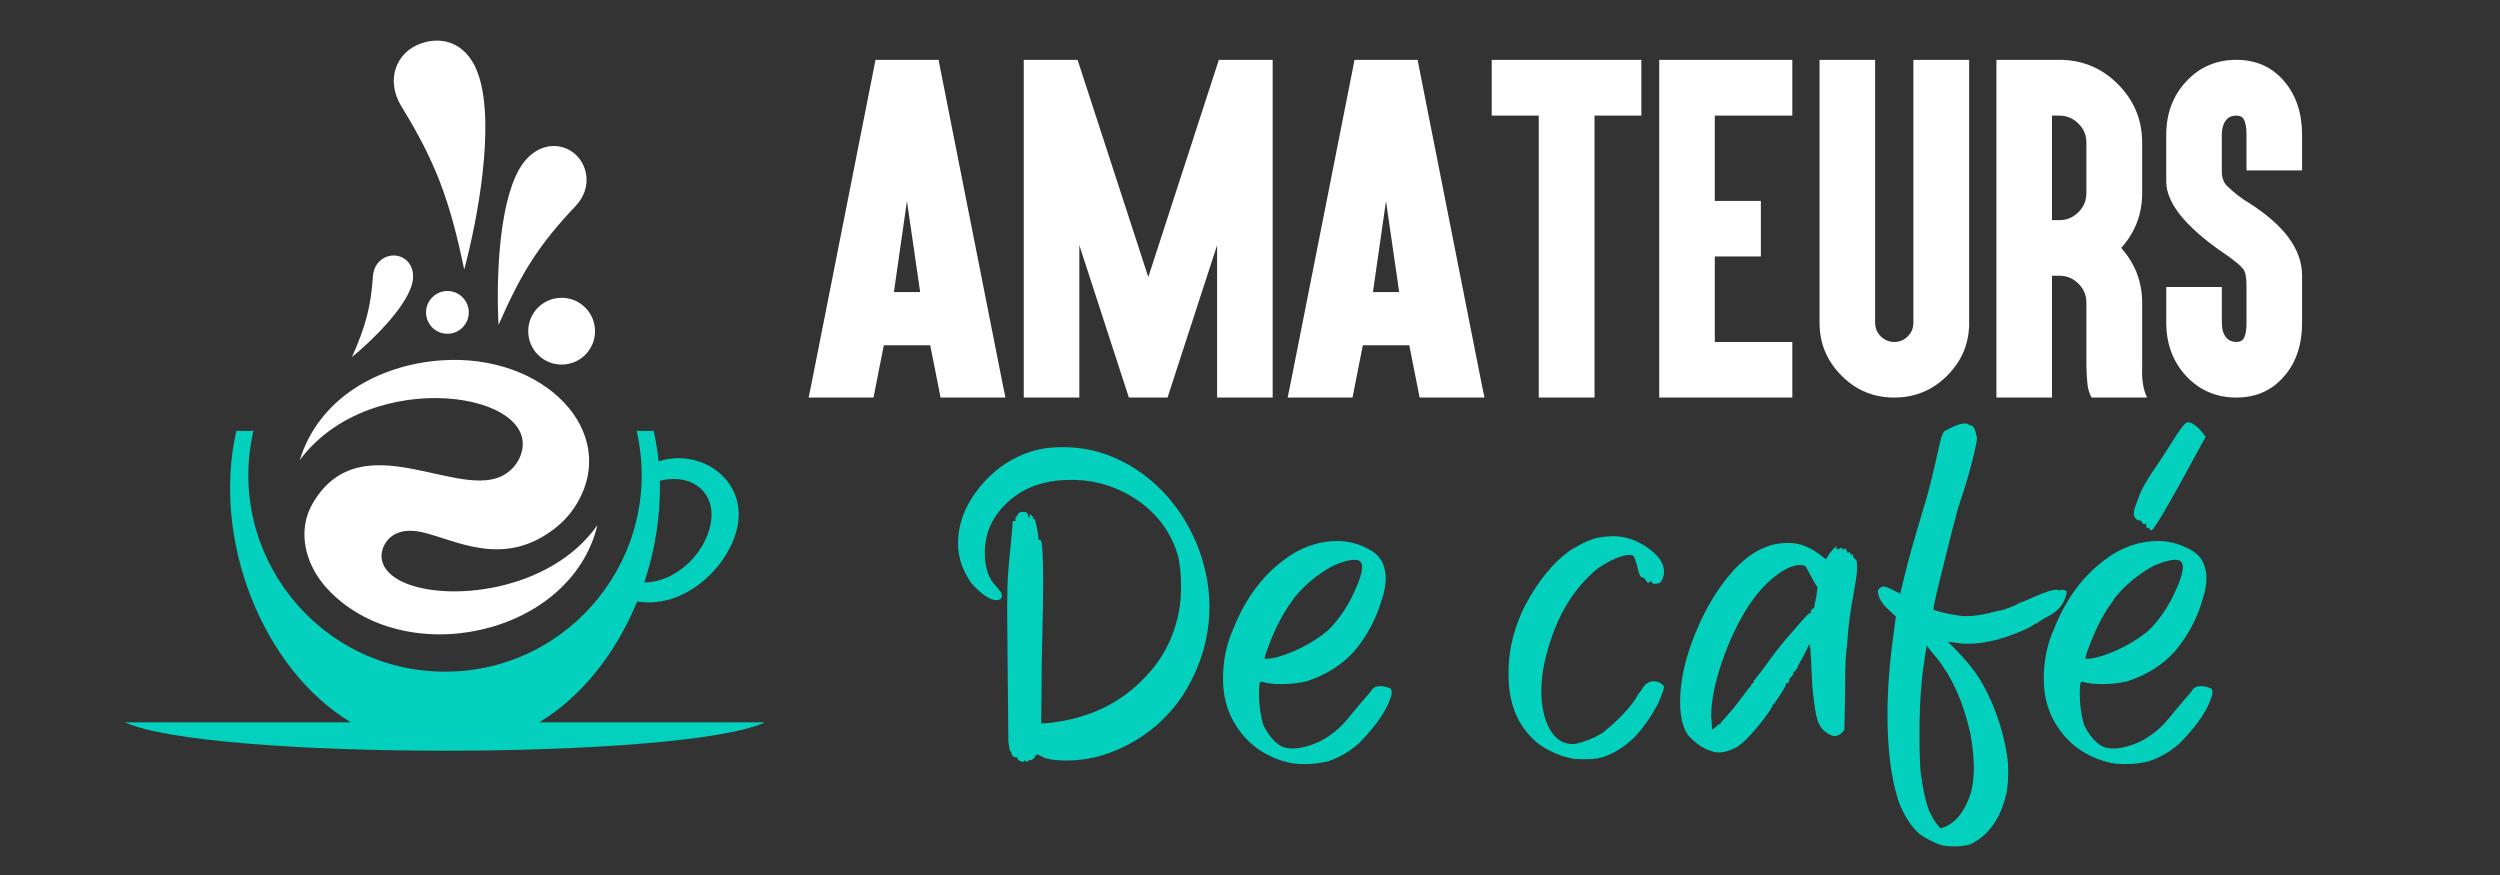 <?xml version="1.0" encoding="utf-8"?>
<!-- Generator: Adobe Illustrator 16.0.0, SVG Export Plug-In . SVG Version: 6.00 Build 0)  -->
<!DOCTYPE svg PUBLIC "-//W3C//DTD SVG 1.1 Tiny//EN" "http://www.w3.org/Graphics/SVG/1.1/DTD/svg11-tiny.dtd">
<svg version="1.1" baseProfile="tiny" id="Calque_1"
	 xmlns="http://www.w3.org/2000/svg" xmlns:xlink="http://www.w3.org/1999/xlink" x="0px" y="0px" width="200px" height="70px"
	 viewBox="0 0 200 70" xml:space="preserve">
<rect x="0" y="0" width="200" height="70" fill="#333333" stroke="none"/>
<path fill="#03D1BE" d="M43.306,57.787h-0.171c3.434-2.068,6.167-5.592,7.84-9.67c4.187,0.695,7.989-3.492,8.117-6.779
	c0.129-3.34-3.306-5.428-6.402-4.431c-0.083-0.822-0.214-1.636-0.397-2.437h-1.363c2.267,9.88-5.236,19.263-15.328,19.263
	s-17.596-9.383-15.328-19.263H18.91c-2,8.719,2.115,19.076,9.157,23.316h-0.171H10.004c6.5,3.028,44.689,3.03,51.191,0H43.306z
	 M51.542,46.595c0.872-2.612,1.318-5.396,1.244-8.137c2.437-0.597,4.263,0.764,4.132,2.932
	C56.76,43.954,54.218,46.595,51.542,46.595z"/>
<g>
	<path fill="#FFFFFF" d="M32.167,46.532c3.455,1.672,11.854,0.863,15.625-4.521c-2.125,8.887-15.507,11.739-21.637,5.058
		c-1.721-1.877-2.448-4.601-1.111-6.849c3.879-6.529,11.747-0.021,15.355-2.277c0.529-0.33,0.957-0.803,1.204-1.396
		c2.136-5.139-11.922-7.41-17.624,0.264c1.541-5,6.37-7.624,11.292-7.981c8.241-0.599,14.355,5.695,10.853,11.495
		c-0.424,0.701-0.955,1.31-1.573,1.814c-4.171,3.413-8.083,1.048-10.774,0.44c-1.61-0.363-2.626,0.152-3.076,1.121
		C30.268,44.633,30.569,45.759,32.167,46.532z M32.13,8.542c-1.346-2.186-0.395-4.373,1.52-5.057
		c1.926-0.688,3.85,0.099,4.656,2.588c1.289,3.988-0.08,11.425-1.17,15.493C35.976,15.932,34.785,12.856,32.13,8.542z
		 M46.028,16.506c-2.826,2.975-4.282,5.215-6.144,9.487c-0.183-3.406-0.025-9.529,1.663-12.475c1.114-1.949,3.029-2.278,4.306-1.318
		C46.997,13.059,47.474,14.982,46.028,16.506z M37.503,24.992c0,0.943-0.766,1.709-1.71,1.709s-1.71-0.766-1.71-1.709
		c0-0.945,0.766-1.711,1.71-1.711S37.503,24.047,37.503,24.992z M47.602,26.495c0,1.476-1.196,2.672-2.671,2.672
		s-2.673-1.197-2.673-2.672c0-1.477,1.198-2.672,2.673-2.672S47.602,25.018,47.602,26.495z M31.777,20.463
		c0.926,0.173,1.547,1.137,1.146,2.4c-0.608,1.911-3.21,4.424-4.766,5.703c1.117-2.515,1.509-4.043,1.677-6.46
		C29.919,20.869,30.947,20.309,31.777,20.463z"/>
	<g>
		<path fill="#FFFFFF" d="M25.39,40.922c-0.965,1.992-0.101,4.129,1.484,5.486c-1.063-1.674-1.728-3.416-0.867-5.196
			c1.045-2.162,2.343-2.666,4.341-3.018C28.179,37.921,26.466,38.703,25.39,40.922z"/>
		<path fill="#FFFFFF" d="M36.358,29.763c7.098,0.7,9.638,4.655,9.448,7.453c-0.187,2.778-2.547,5.347-6.067,5.751
			c3.608,0.102,6.488-2.585,6.726-5.705C46.726,33.824,43.285,29.462,36.358,29.763z"/>
		<path fill="#FFFFFF" d="M43.231,26.495c0.621-1.151,1.317-1.72,2.896-1.199C45.502,23.62,42.492,24.557,43.231,26.495z"/>
		<path fill="#FFFFFF" d="M45.267,12.979c-1.427-1.554-4.047,0.427-3.877,3.964C42.145,15.277,42.853,12.165,45.267,12.979z"/>
		<path fill="#FFFFFF" d="M37.771,12.266c0.5-2.024,0.593-5.434-0.649-7.129c-0.718-0.993-1.853-1.389-3.144-0.733
			c1.13-0.16,1.98-0.001,2.644,1.072C37.629,7.128,37.609,10.91,37.771,12.266z"/>
	</g>
</g>
<g>
	<path fill="#FFFFFF" d="M70.705,27.623l-0.668,3.374l-0.155,0.808h-0.949h-2.907h-1.336l0.233-1.134l4.958-25.074l0.155-0.809
		h0.949h3.155h0.948l0.155,0.809l4.959,25.074l0.233,1.134h-1.337h-2.907h-0.949l-0.155-0.808l-0.669-3.374H70.705z M72.555,16.088
		l-1.042,7.275h2.099L72.555,16.088z M71.653,22.85l0.902-4.601L71.653,22.85z"/>
	<path fill="#FFFFFF" d="M81.9,4.787h4.306l5.658,17.379l5.643-17.379h4.306v27.017h-4.445V19.617l-3.965,12.187h-3.094
		l-3.963-12.187v12.187H81.9V4.787z"/>
	<path fill="#FFFFFF" d="M109.027,27.623l-0.667,3.374l-0.156,0.808h-0.948h-2.906h-1.338l0.233-1.134l4.959-25.074l0.156-0.809
		h0.947h3.155h0.949l0.155,0.809l4.958,25.074l0.234,1.134h-1.337h-2.907h-0.948l-0.155-0.808l-0.669-3.374H109.027z
		 M110.879,16.088l-1.043,7.275h2.099L110.879,16.088z M109.977,22.85l0.902-4.601L109.977,22.85z"/>
	<path fill="#FFFFFF" d="M120.316,9.249h-0.979v-0.98V5.767v-0.98h0.979h3.762h2.503h3.763h0.964v0.98v2.502v0.98h-0.964h-2.783
		v21.576v0.979h-0.979h-2.503h-0.979v-0.979V9.249H120.316z"/>
	<path fill="#FFFFFF" d="M142.407,4.787h0.979v0.98v2.502v0.98h-0.979h-5.223v6.824h2.721h0.964v0.979v2.503v0.964h-0.964h-2.721
		v6.839h5.223h0.979v0.964v2.503v0.979h-0.979h-8.705h-0.964v-0.979V5.767v-0.98h0.964H142.407z"/>
	<path fill="#FFFFFF" d="M157.534,25.819c0,1.648-0.586,3.058-1.757,4.229c-1.171,1.171-2.58,1.756-4.228,1.756
		c-1.669,0-3.079-0.585-4.229-1.756c-1.171-1.171-1.757-2.581-1.757-4.229V5.767v-0.98h0.964h2.519h0.964v0.98v20.052
		c0,0.425,0.15,0.788,0.45,1.088c0.312,0.3,0.674,0.451,1.089,0.451c0.414,0,0.771-0.15,1.072-0.451
		c0.301-0.301,0.45-0.663,0.45-1.088V5.767v-0.98h0.979h2.503h0.979v0.98V25.819z"/>
	<path fill="#FFFFFF" d="M160.677,31.804h-0.963v-0.979V18.576v-5.627V5.767v-0.98h0.963h2.52h1.553c1.825,0,3.385,0.648,4.68,1.943
		c1.295,1.296,1.942,2.855,1.942,4.679v4.042c0,1.679-0.56,3.14-1.678,4.384c1.118,1.254,1.678,2.715,1.678,4.384v5.098
		c-0.04,1.088,0.094,1.917,0.404,2.487h-4.445c-0.187-0.311-0.301-0.694-0.342-1.15c-0.041-0.456-0.067-0.902-0.077-1.337v-5.098
		c0-0.601-0.213-1.109-0.638-1.524c-0.426-0.425-0.933-0.637-1.524-0.637h-0.59v8.767v0.979h-0.963H160.677z M164.159,17.612h0.59
		c0.592,0,1.099-0.212,1.524-0.637c0.425-0.425,0.638-0.933,0.638-1.523V11.41c0-0.601-0.213-1.109-0.638-1.523
		c-0.426-0.425-0.933-0.637-1.524-0.637h-0.59V17.612z"/>
	<path fill="#FFFFFF" d="M178.913,31.804c-1.606,0-2.949-0.575-4.026-1.725c-1.058-1.151-1.586-2.571-1.586-4.26v-1.881v-0.979
		h0.964h2.503h0.979v0.979v1.881c0,0.519,0.119,0.917,0.357,1.197c0.207,0.228,0.477,0.342,0.809,0.342
		c0.269,0,0.461-0.088,0.574-0.264c0.156-0.249,0.234-0.674,0.234-1.275V22.85c0-0.642-0.084-1.077-0.249-1.306
		c-0.156-0.197-0.343-0.38-0.56-0.551c-0.219-0.171-0.409-0.319-0.575-0.443c-1.575-1.047-2.788-2.052-3.639-3.016
		c-0.932-1.067-1.398-2.068-1.398-3v-3.746c0-1.7,0.528-3.12,1.586-4.26c1.067-1.16,2.409-1.741,4.026-1.741
		c1.575,0,2.85,0.57,3.823,1.71c0.953,1.119,1.431,2.549,1.431,4.291v1.881v0.963h-0.964h-2.519h-0.963v-0.963v-1.881
		c0-0.591-0.078-1.016-0.234-1.275c-0.104-0.176-0.294-0.264-0.574-0.264c-0.354,0-0.621,0.114-0.809,0.342
		c-0.238,0.291-0.357,0.689-0.357,1.197v3c0.01,0.466,0.155,0.834,0.435,1.104c0.581,0.56,1.182,1.021,1.804,1.383
		c1.336,0.86,2.352,1.746,3.046,2.658c0.758,0.995,1.136,2.037,1.136,3.125v3.761c0,1.762-0.478,3.187-1.431,4.275
		C181.763,31.234,180.488,31.804,178.913,31.804z"/>
</g>
<g>
	<path fill="#03D1BE" d="M125.896,60.709c-0.683-0.128-1.311-0.341-1.887-0.64c-0.533-0.255-0.981-0.565-1.343-0.928
		c-1.323-1.258-1.983-2.974-1.983-5.148v-0.479c0.043-1.705,0.479-3.39,1.311-5.052c1.045-1.961,2.229-3.423,3.551-4.382
		c0.938-0.596,1.737-0.96,2.397-1.087c0.384-0.063,0.746-0.097,1.087-0.097c0.96,0,1.855,0.289,2.687,0.864
		c0.938,0.618,1.407,1.278,1.407,1.982c0,0.192-0.048,0.395-0.144,0.607c-0.096,0.214-0.197,0.32-0.304,0.32
		c-0.107,0.021-0.204,0.031-0.288,0.031c-0.129,0-0.213-0.042-0.256-0.127c-0.043-0.064-0.074-0.097-0.097-0.097
		c-0.021,0-0.043,0.022-0.063,0.064c-0.021,0.064-0.053,0.096-0.095,0.096c-0.022,0-0.065-0.031-0.129-0.096
		c-0.107-0.128-0.159-0.202-0.159-0.224c0-0.064-0.055-0.097-0.16-0.097c-0.192,0-0.353-0.352-0.48-1.055
		c-0.106-0.319-0.181-0.533-0.224-0.64c-0.063-0.084-0.181-0.127-0.352-0.127c-0.619,0-1.461,0.351-2.526,1.055
		c-2.11,1.706-3.539,4.22-4.285,7.547c-0.171,0.81-0.256,1.565-0.256,2.27c0,1.237,0.225,2.254,0.672,3.055
		c0.447,0.799,1.056,1.199,1.822,1.199c0.106,0,0.213-0.011,0.32-0.033c0.683-0.149,1.364-0.427,2.047-0.831
		c1.023-0.81,1.833-1.608,2.43-2.398c0.128-0.191,0.202-0.287,0.224-0.287s0.033-0.021,0.033-0.064v-0.064
		c0-0.021,0.031-0.052,0.095-0.095c0.043-0.043,0.064-0.075,0.064-0.097c-0.021,0-0.032-0.01-0.032-0.031l0.032-0.033
		c0.042-0.063,0.138-0.181,0.287-0.351c0.256-0.491,0.577-0.736,0.959-0.736c0.385,0,0.673,0.139,0.864,0.417
		c0,0.19-0.16,0.65-0.479,1.374c-0.534,1.002-1.151,1.887-1.854,2.654c-0.746,0.724-1.524,1.236-2.335,1.534
		c-0.405,0.171-0.906,0.256-1.502,0.256C126.439,60.74,126.088,60.73,125.896,60.709z"/>
	<path fill="#03D1BE" d="M148.408,44.72c0.064,0.044,0.106,0.106,0.128,0.192c0.021,0.085,0.032,0.245,0.032,0.479
		c0,0.32-0.063,0.854-0.192,1.599c-0.341,1.771-0.543,3.294-0.607,4.573c-0.063,0.491-0.096,0.799-0.096,0.928
		c-0.043,0.447-0.064,1.438-0.064,2.974c-0.043,1.897-0.063,2.878-0.063,2.941c-0.256,0.32-0.522,0.479-0.799,0.479h-0.065
		c-0.681-0.213-1.118-0.671-1.311-1.375c0-0.127-0.021-0.192-0.063-0.192l-0.031-0.158c0-0.064-0.022-0.193-0.064-0.385
		c-0.064-0.362-0.14-0.979-0.225-1.854c-0.021-0.362-0.053-1.014-0.096-1.951c-0.022-0.512-0.043-0.875-0.063-1.088
		c-0.021-0.213-0.054-0.319-0.097-0.319c-0.063,0.106-0.17,0.319-0.319,0.64c-0.171,0.363-0.319,0.64-0.448,0.831
		c-0.106,0.171-0.16,0.288-0.16,0.352v0.064c0,0.021-0.01,0.032-0.031,0.032h-0.032c-0.043,0-0.063,0.021-0.063,0.063v0.032
		c0,0.063-0.012,0.096-0.032,0.096h-0.031c-0.022,0-0.065,0.043-0.129,0.128c-0.043,0.063-0.063,0.106-0.063,0.128h0.096
		l-0.096,0.063c-0.213,0.236-0.319,0.374-0.319,0.417l0.031-0.033h0.032c0,0.021-0.021,0.075-0.063,0.16
		c-0.064,0.086-0.118,0.129-0.16,0.129h-0.096c0,0.021,0.01,0.043,0.031,0.063c0,0.063-0.08,0.229-0.239,0.496
		c-0.16,0.267-0.325,0.522-0.496,0.767c-0.171,0.245-0.267,0.368-0.287,0.368c-0.021,0-0.043,0.031-0.065,0.096
		c0,0.063-0.095,0.235-0.287,0.511c-0.98,1.365-1.822,2.293-2.525,2.782c-0.555,0.298-1.046,0.448-1.472,0.448
		c-0.128,0-0.234-0.011-0.32-0.032c-0.063,0-0.139-0.021-0.224-0.063s-0.148-0.063-0.191-0.063
		c-0.428-0.129-0.885-0.416-1.375-0.864c-0.661-0.532-0.991-1.545-0.991-3.038c0-1.662,0.409-3.495,1.23-5.5
		c0.821-2.003,1.839-3.678,3.055-5.021c1.343-1.449,2.76-2.174,4.253-2.174h0.224c0.853,0,1.727,0.362,2.623,1.087l0.287,0.224
		l0.224-0.383c0.32-0.427,0.521-0.641,0.607-0.641c0.021,0,0.031,0.012,0.031,0.032c0,0.022-0.01,0.043-0.031,0.063v0.064
		c0,0.043,0.021,0.063,0.063,0.063c0.043,0,0.16-0.042,0.353-0.128h0.063c0.021,0,0.032,0.012,0.032,0.032l-0.032,0.064
		c-0.021,0.043-0.031,0.074-0.031,0.096c0.021,0,0.042-0.011,0.063-0.032c0.063-0.063,0.117-0.096,0.16-0.096
		c0.063,0,0.116,0.063,0.16,0.191c0.042,0.108,0.075,0.16,0.096,0.16l0.031-0.032c0.043-0.042,0.074-0.063,0.098-0.063v0.032
		c0,0.021,0.041,0.096,0.126,0.225l0.064,0.063v-0.031c-0.021-0.021-0.032-0.043-0.032-0.063c0-0.022,0.022-0.033,0.064-0.033
		s0.064,0.054,0.064,0.16C148.249,44.56,148.301,44.635,148.408,44.72z M145.307,47.726c0.063-0.469,0.096-0.713,0.096-0.735
		c-0.043-0.064-0.16-0.256-0.352-0.575c-0.192-0.362-0.352-0.66-0.479-0.896c-0.065-0.213-0.246-0.319-0.545-0.319
		c-0.596,0-1.289,0.314-2.077,0.943c-0.79,0.629-1.504,1.444-2.143,2.446c-0.831,1.322-1.524,2.804-2.079,4.444
		c-0.555,1.642-0.832,3.049-0.832,4.221c0,0.172,0.012,0.331,0.032,0.48l0.032,0.64l0.224-0.16c0.149-0.107,0.245-0.192,0.288-0.256
		c0-0.021,0.011-0.032,0.032-0.032c0.021,0,0.053,0.011,0.096,0.032h0.032v-0.063c0-0.043,0.042-0.107,0.128-0.192
		c0.128-0.128,0.299-0.319,0.512-0.575c0.212-0.256,0.352-0.416,0.416-0.479c0.106-0.129,0.319-0.405,0.639-0.832
		c0.342-0.469,0.565-0.756,0.672-0.863c0.085-0.086,0.128-0.16,0.128-0.224c0-0.043,0.032-0.063,0.096-0.063
		c0.043,0,0.064-0.043,0.064-0.129c0-0.063,0.021-0.106,0.063-0.127c0.064-0.065,0.224-0.268,0.479-0.608
		c0.832-1.151,1.482-2.003,1.951-2.559c0.128-0.148,0.341-0.395,0.64-0.735c0.49-0.576,0.831-0.965,1.023-1.167
		c0.191-0.202,0.318-0.304,0.384-0.304h0.031l0.064,0.032l-0.032-0.032c-0.022-0.021-0.032-0.053-0.032-0.096
		s0.021-0.097,0.064-0.16c0.085-0.085,0.139-0.128,0.16-0.128h0.031l0.032-0.096C145.146,48.451,145.199,48.174,145.307,47.726z"/>
	<path fill="#03D1BE" d="M165.26,47.246c0.043,0,0.064,0.043,0.064,0.129c0,0.191-0.096,0.479-0.288,0.862
		c-0.256,0.47-0.746,0.875-1.471,1.215c-0.17,0.107-0.315,0.197-0.431,0.272c-0.118,0.074-0.177,0.123-0.177,0.144
		c0,0.021-0.021,0.032-0.063,0.032l-0.064-0.032c-0.021,0-0.032,0.012-0.032,0.032c-0.191,0.192-0.757,0.469-1.695,0.832
		c-1.343,0.511-2.568,0.768-3.677,0.768c-0.299,0-0.575-0.021-0.831-0.064l-0.768-0.096l0.544,0.543
		c1.044,1.065,1.79,2.016,2.238,2.847c0.959,1.706,1.608,3.592,1.95,5.66c0.063,0.404,0.096,0.852,0.096,1.344
		c0,0.638-0.042,1.192-0.128,1.662c-0.447,2.024-1.396,3.4-2.846,4.124c-0.384,0.129-0.831,0.192-1.343,0.192
		c-0.362,0-0.704-0.031-1.022-0.096c-0.577-0.191-1.163-0.49-1.761-0.896c-0.703-0.64-1.268-1.534-1.695-2.687
		c-0.574-1.813-0.862-4.082-0.862-6.812c0-2.024,0.16-4.177,0.48-6.459l0.191-1.438l-0.479-0.448
		c-0.534-0.469-0.842-0.916-0.928-1.344c-0.021-0.106-0.032-0.181-0.032-0.223c0-0.107,0.053-0.191,0.16-0.256
		c0.085-0.085,0.181-0.129,0.288-0.129c0.17,0,0.447,0.107,0.831,0.32l0.512,0.256l0.319-1.343c0.299-1.258,0.801-3.048,1.504-5.372
		c0.362-1.108,0.788-2.793,1.278-5.054c0.171-0.851,0.362-1.289,0.575-1.31c0.641-0.364,1.152-0.543,1.535-0.543
		c0.128,0,0.214,0.032,0.256,0.095c0.064,0.043,0.128,0.064,0.192,0.064c0.191,0,0.353,0.331,0.479,0.991
		c0,0.17-0.068,0.555-0.208,1.151c-0.139,0.598-0.309,1.248-0.512,1.95c-0.202,0.704-0.399,1.333-0.591,1.888
		c-0.065,0.17-0.16,0.485-0.288,0.943s-0.271,1.008-0.432,1.646c-0.16,0.64-0.326,1.301-0.496,1.982
		c-0.171,0.684-0.331,1.322-0.479,1.919c-0.149,0.597-0.267,1.104-0.352,1.52c-0.086,0.415-0.128,0.655-0.128,0.719
		c0,0.043,0.208,0.117,0.623,0.224c0.416,0.108,0.836,0.192,1.264,0.256c0.234,0.043,0.479,0.065,0.735,0.065
		c0.682,0,1.48-0.129,2.398-0.385c0.426-0.085,0.682-0.148,0.768-0.192c0.084-0.043,0.159-0.063,0.225-0.063
		c0.063-0.042,0.255-0.128,0.575-0.256c0.148-0.085,0.275-0.148,0.383-0.191c0.105-0.044,0.171-0.064,0.192-0.064
		c0.021,0,0.122-0.042,0.304-0.129c0.182-0.084,0.399-0.181,0.655-0.287c0.81-0.362,1.385-0.544,1.727-0.544
		c0.106,0,0.182,0.021,0.225,0.064c0.021,0.022,0.042,0.032,0.063,0.032v-0.032c0-0.043,0.033-0.064,0.096-0.064h0.064
		C165.079,47.203,165.176,47.226,165.26,47.246z M157.617,58.631c-0.533-2.388-1.396-4.35-2.59-5.884
		c-0.213-0.256-0.416-0.502-0.607-0.735l-0.288-0.385l-0.031,0.32c-0.065,0.256-0.097,0.415-0.097,0.479
		c0,0.043-0.016,0.176-0.048,0.4c-0.031,0.225-0.07,0.464-0.111,0.72c-0.086,0.703-0.128,1.12-0.128,1.247
		c-0.107,1.109-0.161,2.442-0.161,3.998c0,1.449,0.043,2.558,0.129,3.324c0.043,0.106,0.074,0.288,0.095,0.544
		c0.149,0.896,0.331,1.631,0.544,2.206c0.064,0.129,0.149,0.289,0.257,0.48c0.063,0.149,0.186,0.341,0.367,0.575
		c0.181,0.234,0.282,0.353,0.304,0.353l0.353-0.128c0.959-0.427,1.651-1.354,2.078-2.782c0.148-0.555,0.224-1.204,0.224-1.951
		C157.905,60.56,157.81,59.633,157.617,58.631z"/>
	<path fill="#03D1BE" d="M176.74,55.017c0.17,0.044,0.256,0.15,0.256,0.319v0.161c-0.277,1.151-1.15,2.473-2.623,3.965
		c-0.745,0.66-1.566,1.141-2.462,1.439c-0.575,0.148-1.205,0.224-1.886,0.224c-0.448,0-0.843-0.032-1.184-0.097
		c-1.641-0.383-2.941-1.188-3.901-2.414c-0.959-1.226-1.438-2.648-1.438-4.27c0-1.448,0.256-2.75,0.768-3.901
		c1.044-2.706,2.632-4.743,4.765-6.107c1.15-0.704,2.355-1.055,3.612-1.055c0.981,0,1.919,0.277,2.814,0.832
		c0.385,0.256,0.656,0.57,0.815,0.942c0.16,0.373,0.24,0.763,0.24,1.167c0,0.555-0.096,1.108-0.288,1.663
		c-0.448,1.578-1.193,2.985-2.238,4.221c-0.98,1.088-2.249,1.887-3.806,2.398c-0.64,0.149-1.311,0.225-2.015,0.225
		c-0.64,0-1.162-0.063-1.566-0.192h-0.064c-0.063,0-0.107,0.086-0.127,0.256c-0.022,0.192-0.032,0.427-0.032,0.704
		c0,0.853,0.106,1.663,0.319,2.43c0.384,0.831,0.864,1.417,1.438,1.759c0.257,0.129,0.565,0.192,0.928,0.192
		c0.66,0,1.417-0.204,2.271-0.608c0.853-0.469,1.577-1.07,2.175-1.807c0.597-0.735,1.204-1.455,1.822-2.158
		c0.128-0.276,0.385-0.415,0.769-0.415C176.292,54.89,176.506,54.932,176.74,55.017z M166.859,52.491l-0.032,0.224l0.447-0.032
		c0.32-0.042,0.693-0.139,1.12-0.288c1.278-0.447,2.431-1.087,3.453-1.918c0.725-0.683,1.376-1.578,1.951-2.687
		c0.554-1.13,0.832-1.94,0.832-2.43c0-0.172-0.044-0.31-0.129-0.416c-0.086-0.106-0.245-0.161-0.479-0.161
		c-0.427,0-1.003,0.161-1.728,0.48c-1.214,0.661-2.249,1.514-3.102,2.559c-0.128,0.213-0.234,0.373-0.319,0.479
		c-0.299,0.384-0.661,1.002-1.087,1.854C167.402,50.987,167.094,51.766,166.859,52.491z M175.109,37.396
		c-0.554,1.023-1.045,1.908-1.472,2.655c-0.426,0.746-0.767,1.321-1.022,1.727c-0.256,0.404-0.415,0.618-0.479,0.64h-0.064
		c-0.063,0-0.096-0.033-0.096-0.097l-0.064-0.127c-0.021,0-0.031,0.01-0.031,0.032c-0.021,0.021-0.043,0.031-0.064,0.031
		c-0.063,0-0.106-0.063-0.129-0.192v-0.063c0.022-0.043,0.033-0.074,0.033-0.097c0-0.021-0.011-0.031-0.033-0.031l-0.031,0.031
		c-0.043,0.022-0.074,0.033-0.095,0.033c-0.107,0-0.182-0.064-0.225-0.192c0-0.063-0.086-0.106-0.255-0.128
		c-0.128-0.021-0.225-0.096-0.288-0.224c-0.064-0.085-0.097-0.191-0.097-0.32c0-0.191,0.116-0.575,0.353-1.151
		c0.148-0.596,0.756-1.651,1.822-3.166c0.427-0.66,0.841-1.31,1.246-1.95c0.405-0.619,0.673-0.95,0.801-0.991
		c0.063-0.021,0.117-0.033,0.159-0.033c0.106,0,0.256,0.064,0.447,0.192c0.235,0.149,0.449,0.352,0.641,0.607l0.288,0.353
		L175.109,37.396z"/>
</g>
<g>
	<path fill="#03D1BE" d="M81.469,60.805c-0.064-0.106-0.095-0.171-0.095-0.191v-0.032h-0.128c-0.149,0-0.267-0.106-0.352-0.319
		v-0.033l0.032-0.095h-0.064c-0.043,0-0.075-0.064-0.096-0.192c-0.021-0.192-0.053-0.383-0.096-0.575
		c0-0.172-0.021-2.355-0.063-6.556c-0.021-1.748-0.033-3.112-0.033-4.094c0-1.299,0.027-2.286,0.081-2.957
		c0.053-0.673,0.144-1.637,0.272-2.896l0.096-1.182h0.128c0.064,0,0.096-0.011,0.096-0.032v-0.032
		c-0.021-0.021-0.032-0.043-0.032-0.064c0-0.021,0.021-0.052,0.064-0.096l0.031-0.063v-0.032c-0.021,0-0.053,0.011-0.095,0.032
		h-0.064l0.128-0.064c0.106-0.086,0.16-0.138,0.16-0.158v-0.034c0-0.063,0.084-0.127,0.256-0.19h0.287
		c0.149,0.021,0.235,0.106,0.256,0.256c0.021,0.127,0.053,0.191,0.096,0.191h0.032c0.021-0.021,0.031-0.042,0.031-0.064
		c0-0.021-0.01-0.052-0.031-0.096c-0.022-0.021-0.032-0.042-0.032-0.063c0-0.022,0.01-0.034,0.032-0.034
		c0.042,0,0.117,0.055,0.224,0.161c0.063,0.085,0.096,0.149,0.096,0.191v0.096l0.032-0.032l0.064-0.031
		c0.021,0,0.031,0.011,0.031,0.031c0,0.021,0.01,0.097,0.032,0.225c0.043,0.127,0.096,0.373,0.16,0.735
		c0.043,0.256,0.064,0.448,0.064,0.575v0.064c0,0.021,0.032,0.032,0.096,0.032h0.032c0.063,0,0.112,0.096,0.143,0.287
		c0.032,0.192,0.06,0.566,0.081,1.119c0.021,0.49,0.032,1.163,0.032,2.016c0,1.044-0.022,2.474-0.065,4.284
		c-0.042,1.6-0.063,3.092-0.063,4.478l-0.031,2.494h0.319c0.191,0,0.543-0.043,1.055-0.128c2.708-0.426,4.957-1.546,6.747-3.358
		c1.642-1.619,2.633-3.592,2.974-5.915c0.065-0.49,0.097-1.013,0.097-1.567c0-0.874-0.075-1.663-0.223-2.366
		c-0.534-1.876-1.632-3.391-3.294-4.54c-1.535-1.025-3.198-1.557-4.989-1.6h-0.32c-2.217,0-3.977,0.671-5.276,2.014
		c-1.066,1.067-1.599,2.336-1.599,3.806c0,1.216,0.309,2.122,0.928,2.718c0.297,0.32,0.447,0.566,0.447,0.736
		c0,0.086-0.031,0.16-0.096,0.224c-0.085,0.086-0.192,0.127-0.32,0.127c-0.533,0-1.215-0.457-2.046-1.374
		c-0.704-1.023-1.056-2.079-1.056-3.166c0-1.428,0.47-2.786,1.408-4.077c0.938-1.289,2.067-2.243,3.39-2.862
		c0.874-0.426,1.801-0.671,2.781-0.735c0.299-0.021,0.586-0.031,0.864-0.031c1.813,0,3.544,0.468,5.197,1.406
		c1.651,0.939,3.053,2.261,4.205,3.965c0.959,1.472,1.62,3.051,1.983,4.733c0.191,0.874,0.287,1.76,0.287,2.654
		c0,2.516-0.725,4.903-2.174,7.163c-1.216,1.771-2.762,3.112-4.637,4.028c-1.515,0.747-3.039,1.12-4.574,1.12
		c-1.045,0-1.737-0.117-2.078-0.353c-0.171-0.085-0.278-0.127-0.321-0.127c-0.063,0-0.106,0.032-0.127,0.096
		c-0.063,0.085-0.096,0.149-0.096,0.192l-0.192,0.128l-0.095,0.063v-0.063c-0.022,0-0.075,0.021-0.16,0.063
		c-0.086,0.064-0.149,0.096-0.192,0.096c-0.022,0-0.043-0.021-0.063-0.063l-0.065-0.064c-0.021,0-0.031,0.021-0.031,0.064
		c0,0.063-0.044,0.085-0.128,0.063C81.714,60.933,81.597,60.89,81.469,60.805z"/>
	<path fill="#03D1BE" d="M111.08,55.017c0.171,0.044,0.256,0.15,0.256,0.319v0.161c-0.277,1.151-1.151,2.473-2.622,3.965
		c-0.746,0.66-1.567,1.141-2.462,1.439c-0.575,0.148-1.205,0.224-1.887,0.224c-0.449,0-0.842-0.032-1.184-0.097
		c-1.641-0.383-2.942-1.188-3.902-2.414c-0.958-1.226-1.438-2.648-1.438-4.27c0-1.448,0.256-2.75,0.768-3.901
		c1.044-2.706,2.633-4.743,4.764-6.107c1.151-0.704,2.355-1.055,3.615-1.055c0.979,0,1.917,0.277,2.813,0.832
		c0.383,0.256,0.656,0.57,0.815,0.942c0.159,0.373,0.24,0.763,0.24,1.167c0,0.555-0.096,1.108-0.289,1.663
		c-0.447,1.578-1.194,2.985-2.237,4.221c-0.981,1.088-2.25,1.887-3.807,2.398c-0.64,0.149-1.311,0.225-2.015,0.225
		c-0.639,0-1.162-0.063-1.567-0.192h-0.063c-0.063,0-0.107,0.086-0.127,0.256c-0.022,0.192-0.032,0.427-0.032,0.704
		c0,0.853,0.105,1.663,0.319,2.43c0.385,0.831,0.863,1.417,1.439,1.759c0.256,0.129,0.564,0.192,0.928,0.192
		c0.66,0,1.417-0.204,2.271-0.608c0.853-0.469,1.577-1.07,2.174-1.807c0.598-0.735,1.203-1.455,1.822-2.158
		c0.129-0.276,0.385-0.415,0.768-0.415C110.633,54.89,110.845,54.932,111.08,55.017z M101.199,52.491l-0.031,0.224l0.447-0.032
		c0.32-0.042,0.691-0.139,1.119-0.288c1.279-0.447,2.431-1.087,3.453-1.918c0.725-0.683,1.376-1.578,1.952-2.687
		c0.553-1.13,0.83-1.94,0.83-2.43c0-0.172-0.042-0.31-0.127-0.416c-0.086-0.106-0.247-0.161-0.48-0.161
		c-0.427,0-1.003,0.161-1.727,0.48c-1.215,0.661-2.25,1.514-3.102,2.559c-0.128,0.213-0.235,0.373-0.32,0.479
		c-0.299,0.384-0.66,1.002-1.087,1.854C101.743,50.987,101.434,51.766,101.199,52.491z"/>
</g>
</svg>
